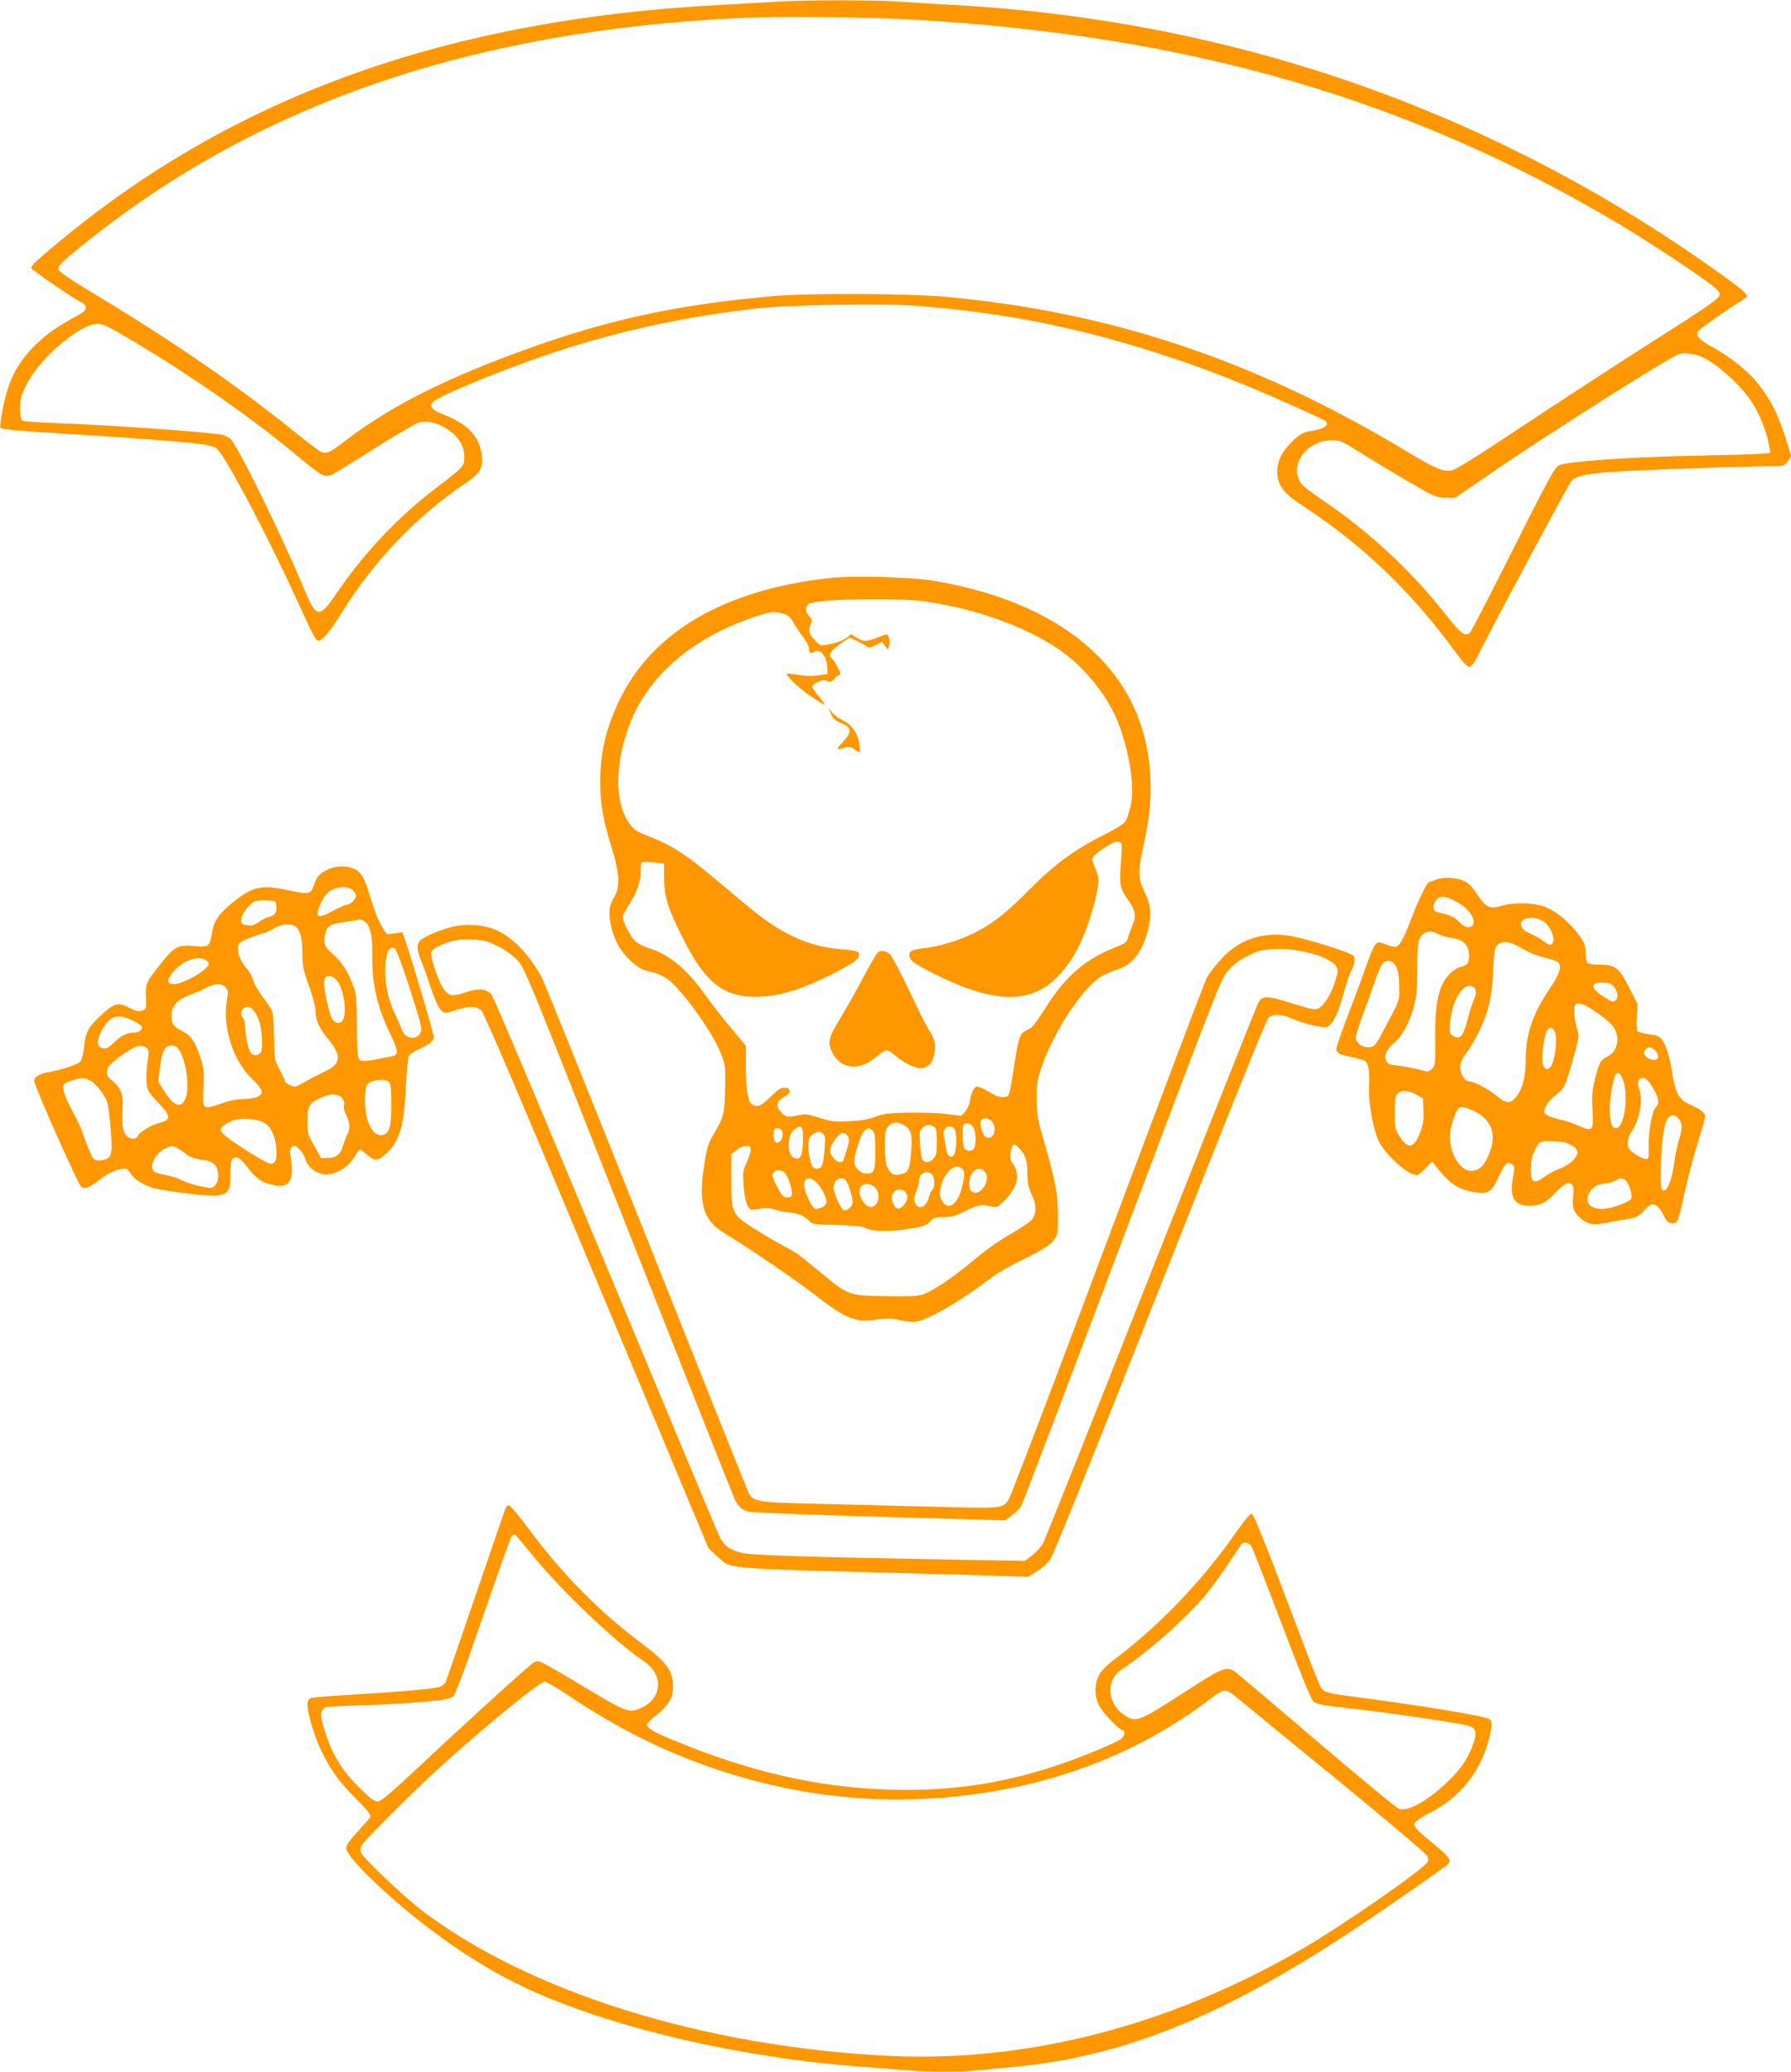 <?xml version="1.0" standalone="no"?>
<!DOCTYPE svg PUBLIC "-//W3C//DTD SVG 20010904//EN"
 "http://www.w3.org/TR/2001/REC-SVG-20010904/DTD/svg10.dtd">
<svg version="1.0" xmlns="http://www.w3.org/2000/svg"
 width="1107pt" height="1280pt" viewBox="0 0 1107 1280"
 preserveAspectRatio="xMidYMid meet">
<g transform="translate(0,1280) scale(0.1,-0.1)"
fill="#ff9800" stroke="none">
<path d="M4790 12789 c-63 -4 -212 -12 -330 -19 -1667 -86 -2975 -548 -4055
-1431 -179 -147 -219 -184 -211 -197 9 -15 273 -195 308 -210 38 -16 37 -48
-3 -70 -150 -82 -211 -125 -286 -199 -106 -105 -161 -213 -194 -379 -12 -61
-20 -117 -17 -125 5 -12 88 -20 454 -42 405 -25 677 -46 805 -63 25 -3 59 -13
75 -23 50 -30 339 -580 537 -1021 49 -109 80 -166 91 -168 25 -5 74 52 147
170 196 318 464 599 758 797 101 68 118 97 108 182 -14 115 -89 193 -241 250
-62 23 -82 46 -63 73 27 36 459 213 767 314 403 132 799 217 1250 268 194 21
765 30 971 15 555 -42 1033 -139 1580 -321 282 -93 569 -211 932 -380 59 -28
26 -59 -82 -75 -34 -6 -56 -18 -94 -53 -71 -67 -101 -124 -102 -192 0 -91 32
-133 172 -225 361 -237 666 -531 933 -899 40 -55 69 -86 81 -86 13 0 29 21 55
73 116 229 559 1056 577 1075 34 36 107 50 337 62 242 12 760 30 892 30 85 0
87 1 108 30 l22 31 -32 102 c-54 169 -97 253 -189 365 -52 64 -168 154 -265
207 -83 45 -103 66 -91 98 5 11 160 121 297 208 19 12 -7 38 -127 125 -1411
1020 -3025 1589 -4780 1684 -110 6 -258 15 -330 20 -148 11 -594 11 -765 -1z
m831 -109 c1725 -95 3096 -492 4404 -1275 205 -123 560 -360 584 -391 41 -52
84 -18 -541 -418 -189 -121 -504 -327 -700 -457 -231 -154 -370 -240 -394
-245 -55 -10 -94 6 -299 129 -921 552 -1809 849 -2825 943 -226 21 -850 24
-1065 5 -620 -54 -1064 -153 -1620 -361 -464 -173 -783 -340 -1049 -547 -76
-59 -104 -70 -135 -53 -12 6 -90 66 -174 133 -360 289 -746 554 -1237 849
-128 77 -206 130 -208 141 -5 25 13 43 153 156 1074 868 2403 1325 4080 1401
218 10 757 5 1026 -10z m-4785 -1995 c352 -211 715 -464 983 -686 187 -155
187 -155 251 -121 19 10 136 82 259 160 124 78 242 147 263 153 80 21 208 -42
255 -126 15 -26 23 -57 23 -88 0 -58 -3 -61 -175 -192 -227 -172 -442 -398
-604 -635 -120 -176 -133 -175 -214 18 -145 345 -413 890 -454 922 -13 10 -36
21 -51 24 -85 17 -707 61 -1024 72 -108 4 -202 11 -210 15 -9 6 -13 31 -13 77
0 59 5 79 38 145 81 164 330 376 441 377 32 0 73 -21 232 -115z m9696 -96 c96
-49 228 -171 297 -275 46 -69 94 -191 107 -272 l6 -40 -73 -6 c-41 -3 -207 -8
-369 -11 -409 -7 -828 -36 -866 -61 -28 -17 -63 -82 -324 -601 -117 -233 -219
-428 -226 -434 -27 -22 -60 1 -135 98 -220 281 -479 524 -774 723 -55 37 -110
79 -123 92 -97 106 14 278 179 278 52 0 63 -5 185 -81 71 -45 203 -125 294
-177 158 -92 167 -96 225 -97 l60 0 205 141 c359 246 1084 706 1174 745 32 13
109 3 158 -22z"/>
<path d="M5130 9229 c-659 -72 -1109 -338 -1310 -773 -77 -166 -110 -312 -110
-487 0 -134 19 -243 70 -404 48 -152 54 -245 19 -302 -34 -54 -40 -100 -24
-174 18 -87 53 -156 111 -213 54 -54 83 -71 142 -81 23 -4 64 -21 90 -38 86
-58 273 -312 333 -455 32 -76 33 -79 31 -216 -3 -165 -8 -188 -65 -283 -38
-63 -46 -86 -62 -185 -41 -250 -12 -354 118 -434 156 -94 444 -291 560 -381
193 -151 253 -175 386 -156 65 10 89 9 142 -3 36 -9 81 -13 102 -9 76 11 285
133 457 266 45 34 130 83 210 121 147 70 195 109 206 164 3 19 4 88 2 152 -5
118 -22 194 -104 477 -20 70 -26 113 -27 195 -1 94 3 115 32 200 77 227 266
507 380 564 25 13 70 31 98 40 83 27 145 110 177 233 26 100 21 157 -20 243
-43 90 -43 118 5 340 67 309 32 614 -99 858 -200 372 -617 623 -1204 723 -139
24 -502 34 -646 18z m582 -144 c332 -46 661 -168 868 -322 138 -103 273 -277
330 -425 75 -193 106 -411 76 -528 -9 -36 -23 -75 -32 -87 -8 -13 -63 -47
-123 -77 -191 -96 -310 -183 -471 -345 -189 -190 -290 -258 -481 -322 -49 -16
-124 -33 -166 -37 -86 -8 -105 -23 -86 -65 8 -18 49 -44 140 -90 368 -186 597
-194 764 -27 106 106 178 250 235 468 29 115 30 153 3 209 -11 23 -19 51 -17
60 4 23 123 103 153 103 12 0 25 -6 27 -12 3 -7 1 -60 -4 -118 -10 -132 -5
-160 38 -221 50 -68 59 -108 37 -156 -9 -21 -22 -56 -28 -78 -11 -39 -14 -41
-103 -77 -158 -63 -286 -172 -390 -335 -89 -138 -102 -154 -136 -168 -42 -18
-49 -37 -76 -208 -33 -210 -30 -202 -67 -205 -24 -2 -49 7 -93 34 -33 20 -66
34 -75 30 -18 -6 -31 -36 -40 -88 -3 -21 -16 -50 -29 -65 l-24 -27 -88 11
c-49 7 -156 10 -239 9 -126 -3 -159 -7 -205 -26 -39 -15 -84 -23 -160 -27 -94
-5 -113 -2 -185 21 -74 24 -85 25 -138 14 -64 -13 -78 -9 -110 34 -23 31 -12
60 33 83 42 22 41 55 -1 55 -24 0 -42 -12 -86 -56 -55 -57 -87 -70 -117 -45
-24 20 -36 96 -36 230 l0 130 -90 108 c-50 59 -127 158 -171 220 -107 150
-220 241 -349 279 -26 8 -60 26 -75 41 -31 31 -75 117 -75 148 0 11 18 47 40
79 46 68 73 148 69 206 -2 22 1 44 7 50 5 5 35 6 74 2 l64 -7 1 -95 c2 -115
20 -173 110 -355 146 -296 265 -385 494 -372 122 6 261 51 431 137 135 69 170
94 170 120 0 23 -13 27 -115 36 -205 17 -373 96 -585 275 -253 213 -312 261
-374 303 -84 58 -149 91 -241 125 -55 21 -76 35 -102 69 -92 121 -96 354 -8
599 109 304 378 543 764 677 112 39 134 42 193 24 29 -9 44 -21 58 -47 10 -20
37 -60 59 -90 23 -30 41 -64 41 -76 0 -29 9 -36 30 -23 38 24 80 -23 83 -93
l2 -43 -60 -9 c-39 -5 -82 -4 -123 4 -35 6 -65 9 -68 7 -10 -11 75 -91 151
-142 44 -30 81 -53 83 -51 2 2 -14 26 -37 53 -23 26 -41 54 -41 60 0 7 16 20
35 29 26 13 40 14 58 6 19 -9 26 -7 43 12 11 12 25 24 32 26 10 3 6 17 -13 52
-15 26 -31 49 -36 52 -23 15 -5 44 51 84 l61 42 54 -25 c29 -15 56 -30 59 -35
4 -5 24 0 46 12 l41 22 18 -24 19 -24 7 22 c8 26 -1 71 -15 71 -5 0 -32 -9
-60 -20 -64 -25 -84 -25 -126 1 l-34 21 -26 -21 c-25 -20 -56 -31 -131 -46
-29 -6 -37 -2 -68 32 -38 41 -42 58 -23 98 10 22 8 29 -12 50 -28 29 -21 72
13 80 104 26 535 32 699 10z m423 -3219 c32 -48 -1 -116 -42 -90 -21 13 -39
74 -30 98 10 25 54 20 72 -8z m-539 -23 c37 -24 45 -59 35 -166 -9 -109 -18
-124 -73 -133 -28 -5 -39 -2 -55 16 -27 28 -33 62 -33 172 0 81 2 91 25 114
26 26 57 25 101 -3z m418 -5 c16 -23 21 -84 10 -125 -7 -25 -42 -31 -62 -11
-13 13 -17 140 -5 151 13 14 42 6 57 -15z m-243 2 c16 -9 19 -22 19 -93 0 -70
-3 -87 -20 -105 -23 -24 -52 -29 -67 -9 -6 6 -13 49 -16 95 -6 74 -4 85 13
102 22 22 42 25 71 10z m-808 -90 c-3 -92 -15 -117 -52 -105 -49 15 -48 145 2
180 43 30 52 17 50 -75z m935 78 c17 -17 16 -139 -2 -163 -19 -26 -42 -6 -49
43 -3 20 -9 52 -13 70 -10 50 31 83 64 50z m-1062 -22 c11 -45 -34 -91 -50
-50 -8 21 -8 59 1 67 15 16 43 6 49 -17z m558 8 c13 -12 16 -39 16 -128 0
-124 -5 -136 -56 -136 -36 0 -74 37 -74 73 0 44 42 173 62 190 25 21 32 21 52
1z m-309 -18 c16 -12 17 -22 11 -101 -7 -92 -16 -115 -46 -115 -27 0 -38 20
-49 87 -12 74 -3 114 30 130 30 16 31 16 54 -1z m156 -17 c9 -17 8 -34 -6 -78
-10 -31 -19 -62 -21 -68 -6 -22 -42 -14 -63 13 -29 36 -26 64 9 112 33 47 63
54 81 21z m1061 -76 c37 -39 48 -74 48 -156 1 -56 6 -83 25 -122 33 -66 33
-124 1 -162 -13 -15 -71 -54 -128 -86 -61 -34 -152 -98 -219 -154 -140 -118
-271 -205 -331 -222 -32 -9 -101 -12 -229 -9 -223 4 -225 5 -388 139 -155 128
-149 124 -253 180 -51 28 -132 76 -181 107 -122 79 -127 92 -127 294 l0 156
31 26 c18 15 43 26 60 26 24 0 29 -4 29 -24 0 -13 -11 -48 -25 -78 -23 -49
-25 -60 -19 -143 7 -89 22 -139 46 -147 7 -3 32 0 55 4 32 7 57 5 97 -6 30 -9
65 -16 78 -16 44 0 101 -22 125 -48 25 -27 27 -27 176 -30 100 -3 158 -8 171
-17 36 -22 144 -26 255 -10 112 17 126 22 155 54 15 17 31 21 78 21 46 0 72 7
121 31 87 45 113 50 164 37 44 -11 44 -11 89 33 84 83 103 160 55 228 -15 21
-19 38 -15 62 12 70 17 73 56 32z m-354 -125 c16 -16 15 -44 -4 -120 -15 -63
-49 -108 -80 -108 -25 0 -54 38 -54 73 0 108 87 206 138 155z m136 -14 c49
-48 -27 -167 -79 -124 -22 18 -19 83 6 114 23 29 50 33 73 10z m-1232 -11 c22
-25 50 -117 42 -137 -4 -11 -15 -16 -33 -14 -21 2 -32 16 -60 70 -28 56 -31
70 -21 83 17 20 53 19 72 -2z m913 -16 c15 -24 12 -82 -6 -93 -5 -2 -13 -23
-19 -45 -14 -51 -54 -74 -76 -44 -18 24 -18 44 1 88 8 20 15 47 15 61 0 52 57
74 85 33z m-717 -44 c34 -33 67 -105 59 -128 -8 -20 -51 -39 -71 -32 -20 8
-66 111 -66 147 0 47 37 52 78 13z m181 13 c14 -16 41 -103 41 -132 0 -27 -34
-58 -55 -50 -17 6 -54 84 -62 132 -8 50 46 86 76 50z m184 -48 c23 -28 22 -80
-3 -103 -17 -15 -24 -16 -45 -7 -32 15 -60 72 -51 105 10 41 65 44 99 5z m195
-51 c4 -29 -39 -82 -61 -74 -21 7 -40 52 -34 79 14 55 88 51 95 -5z"/>
<path d="M5136 8388 c13 -28 28 -41 66 -57 63 -26 65 -53 7 -116 -44 -48 -43
-51 11 -35 30 9 39 7 63 -11 16 -11 30 -19 32 -17 1 1 -1 26 -4 55 -9 62 -48
118 -101 142 -20 9 -49 30 -64 46 l-26 30 16 -37z"/>
<path d="M5428 6918 c-9 -7 -51 -78 -93 -158 -42 -80 -107 -194 -143 -254 -73
-120 -79 -147 -46 -212 54 -104 172 -112 275 -19 22 19 48 35 59 35 11 0 37
-16 58 -35 45 -40 115 -74 152 -75 38 0 68 26 80 68 18 65 12 105 -22 158 -17
27 -57 103 -88 169 -84 180 -147 300 -162 312 -23 19 -54 23 -70 11z"/>
<path d="M2046 7436 c-63 -23 -88 -48 -105 -102 -20 -60 -28 -62 -155 -35
-171 37 -223 26 -348 -75 -85 -68 -116 -114 -128 -188 -14 -85 -19 -89 -111
-81 -99 9 -119 -2 -204 -107 -91 -113 -98 -127 -93 -212 3 -69 2 -71 -24 -80
-22 -8 -37 -4 -79 18 -69 36 -94 29 -175 -47 -80 -75 -95 -102 -104 -195 -5
-45 -14 -79 -24 -91 -16 -18 -124 -53 -201 -66 -50 -8 -85 -30 -84 -53 0 -28
274 -645 291 -655 24 -15 58 -1 117 47 48 40 110 66 156 66 9 0 25 -16 36 -35
20 -33 88 -74 149 -88 78 -18 331 -49 373 -44 77 7 92 29 92 134 0 71 3 88 17
97 25 15 43 2 97 -68 45 -59 88 -86 162 -100 86 -16 117 34 98 157 -11 69 -6
86 24 87 16 0 56 -49 63 -77 15 -62 87 -109 152 -97 61 10 117 49 151 104 17
27 33 50 35 50 2 0 23 -16 46 -35 50 -42 67 -40 123 14 79 75 106 172 116 411
4 91 12 174 18 185 7 12 35 32 65 45 69 31 88 48 88 76 0 21 -113 404 -171
582 l-21 62 -48 -6 -49 -6 -31 48 c-17 27 -44 94 -61 149 -42 138 -58 173 -92
197 -37 27 -110 33 -161 14z m134 -136 c11 -11 20 -27 20 -35 0 -20 -36 -55
-57 -55 -9 0 -45 -16 -80 -35 -106 -58 -124 -45 -75 55 19 39 37 60 62 72 48
24 105 23 130 -2z m-472 -98 c4 -39 -9 -58 -46 -67 -15 -3 -44 -18 -64 -32
-30 -20 -44 -24 -73 -19 -26 5 -35 12 -35 27 0 40 49 107 90 122 8 3 40 5 70
4 55 -2 55 -2 58 -35z m541 -92 c37 -19 54 -87 52 -197 -4 -184 28 -330 110
-499 51 -105 54 -131 15 -139 -164 -34 -189 -36 -204 -21 -12 12 -15 51 -16
208 -2 182 -3 197 -28 261 -32 83 -69 139 -124 185 -47 38 -58 72 -43 125 13
49 26 57 121 71 46 7 87 14 91 15 5 0 16 -3 26 -9z m-422 -35 c29 -21 42 -72
42 -170 0 -68 5 -97 40 -195 23 -63 41 -131 41 -150 0 -62 20 -108 75 -175 89
-109 85 -157 -17 -205 -35 -16 -90 -44 -123 -64 -57 -32 -62 -34 -92 -21 -18
8 -33 20 -33 27 0 7 -15 40 -33 73 -31 59 -32 63 -33 195 -1 75 -6 147 -12
163 -7 15 -34 57 -62 93 -27 37 -52 81 -56 99 -3 18 -23 54 -45 79 -51 63 -65
137 -29 157 31 17 86 38 125 49 22 5 58 21 80 35 46 28 100 32 132 10z m707
-386 c64 -198 76 -246 67 -265 -26 -58 -100 -44 -121 23 -7 21 -26 64 -42 97
-50 100 -71 251 -48 350 10 44 26 59 50 46 10 -5 46 -102 94 -251z m-1263 181
c10 -6 19 -17 19 -24 0 -36 -156 -126 -217 -126 -40 0 -44 23 -11 66 58 75
154 113 209 84z m808 -124 c43 -45 68 -196 41 -247 -13 -24 -42 -25 -62 -1
-22 23 -63 211 -54 245 8 35 44 36 75 3z m-684 -46 c16 -18 17 -27 7 -84 -27
-165 39 -370 156 -482 69 -66 76 -89 32 -111 -14 -7 -52 -13 -85 -13 -39 0
-88 -10 -141 -29 -113 -39 -114 -37 -107 98 5 93 3 118 -15 177 -32 103 -60
145 -112 172 -58 28 -70 46 -70 98 0 59 33 96 118 129 37 14 83 34 102 45 46
25 92 25 115 0z m167 -137 c34 -39 51 -89 56 -170 3 -58 1 -87 -8 -98 -16 -19
-44 -19 -60 0 -15 18 -32 98 -35 163 -1 23 -7 48 -13 54 -25 25 -6 68 28 68 9
0 24 -8 32 -17z m-742 -68 c27 -13 52 -29 55 -35 11 -17 -15 -40 -46 -40 -44
0 -81 -18 -126 -62 -33 -33 -46 -39 -67 -34 -38 9 -41 40 -11 101 47 98 102
117 195 70z m84 -168 c17 -13 18 -20 7 -93 -6 -43 -8 -101 -5 -129 6 -44 15
-58 71 -117 81 -83 82 -107 9 -125 -49 -12 -124 -57 -133 -79 -7 -19 -32 -25
-55 -13 -35 19 -47 67 -41 165 7 103 -6 139 -64 188 -28 23 -34 34 -31 60 2
25 16 40 68 80 98 74 139 88 174 63z m206 -19 c41 -67 62 -222 39 -287 -26
-74 -74 -59 -136 41 l-35 56 11 87 c13 104 29 135 71 135 23 0 35 -7 50 -32z
m-545 -188 c18 -11 49 -44 68 -73 32 -48 36 -61 46 -168 17 -178 15 -215 -11
-233 -12 -9 -37 -16 -55 -16 -31 0 -35 4 -59 58 -14 31 -33 80 -41 107 -8 28
-38 91 -65 140 -53 96 -70 156 -47 171 21 13 81 32 108 33 13 1 38 -8 56 -19z
m1839 -5 c11 -12 15 -41 15 -133 0 -133 -9 -174 -43 -190 -73 -33 -134 98
-118 257 4 48 8 54 36 67 42 18 91 17 110 -1z m-293 -96 c14 -14 19 -28 15
-45 -4 -15 1 -39 14 -64 24 -46 25 -85 5 -123 -8 -16 -19 -46 -25 -66 -14 -52
-41 -74 -92 -75 l-43 -1 -42 75 c-40 69 -43 80 -43 147 0 99 9 116 72 146 67
32 111 34 139 6z m-478 -156 c42 -24 68 -80 75 -159 5 -67 -5 -94 -37 -94 -23
0 -250 143 -285 179 -26 27 -27 32 -15 47 8 10 32 26 54 36 50 24 160 19 208
-9z m-540 -155 c12 -6 38 -23 57 -38 24 -19 52 -29 90 -34 76 -8 104 -31 108
-88 2 -32 -2 -51 -16 -68 -18 -22 -20 -23 -88 -10 -38 7 -91 24 -117 37 -26
13 -74 29 -105 34 -31 6 -63 15 -69 21 -36 29 7 116 72 144 38 17 41 17 68 2z"/>
<path d="M8875 7365 c-22 -8 -41 -15 -42 -15 -12 -1 -65 -108 -105 -213 -52
-138 -79 -187 -106 -187 -9 0 -36 7 -60 17 -41 15 -44 15 -61 -3 -10 -10 -33
-62 -50 -114 -18 -52 -68 -188 -112 -301 -43 -114 -79 -216 -79 -227 0 -28 16
-37 90 -52 36 -7 73 -17 82 -22 26 -13 35 -63 30 -160 -5 -95 23 -256 58 -334
38 -84 181 -214 236 -214 9 0 35 19 56 43 l40 42 21 -28 c84 -108 142 -148
239 -162 89 -13 105 -3 149 90 41 88 56 102 85 81 16 -12 17 -19 5 -83 -23
-119 9 -173 102 -173 67 0 104 19 163 84 76 83 121 73 108 -23 -8 -64 -1 -91
33 -126 49 -49 82 -57 165 -41 40 8 102 19 138 25 56 9 69 16 101 51 20 22 43
40 51 40 24 0 50 -25 72 -71 16 -34 27 -45 48 -47 36 -4 42 9 78 179 17 79 49
205 72 279 68 226 65 207 40 232 -12 12 -45 31 -74 43 -68 27 -92 68 -112 195
-18 108 -39 175 -65 209 -15 19 -32 26 -81 32 -35 4 -66 13 -70 19 -4 7 -6 47
-3 89 l5 76 -53 105 c-63 123 -86 140 -184 140 -34 0 -66 5 -73 12 -7 7 -12
35 -12 64 0 45 -5 59 -43 110 -53 72 -129 137 -194 166 -66 30 -193 36 -273
14 -84 -24 -103 -16 -156 64 -30 45 -56 74 -80 85 -50 24 -131 28 -179 10z
m149 -149 c82 -53 114 -137 55 -144 -19 -2 -35 6 -59 32 -21 22 -49 38 -79 46
-25 7 -54 14 -63 17 -23 6 -23 41 -2 72 23 32 74 24 148 -23z m517 -109 c43
-29 76 -113 54 -136 -13 -13 -20 -11 -58 17 -24 17 -62 38 -85 48 -50 19 -67
58 -37 81 29 20 88 16 126 -10z m-640 -83 c14 -7 49 -16 78 -20 67 -9 101 -45
101 -109 0 -46 -10 -59 -52 -69 -42 -10 -93 -60 -116 -114 -32 -73 -43 -168
-41 -339 1 -146 0 -156 -20 -176 -21 -21 -22 -21 -85 -4 -36 9 -93 20 -126 24
-51 5 -64 10 -72 29 -15 32 4 75 51 112 47 38 96 130 121 228 16 60 20 111 20
233 0 168 7 196 50 218 26 13 46 10 91 -13z m505 -83 c40 -24 94 -46 137 -56
39 -9 77 -21 84 -27 29 -23 14 -75 -44 -159 -110 -162 -153 -287 -153 -451 0
-108 -22 -185 -65 -232 -33 -36 -59 -33 -115 14 -49 41 -142 90 -172 90 -25 0
-53 47 -52 89 0 26 10 50 37 85 21 26 55 85 77 130 62 130 81 211 89 373 5
118 9 145 25 162 30 33 77 27 152 -18z m-769 -132 c7 -19 12 -69 12 -111 1
-83 7 -68 -115 -297 -34 -63 -43 -71 -80 -71 -39 0 -74 29 -74 61 0 12 20 76
45 143 25 66 60 164 78 216 25 73 38 97 57 107 33 16 61 -1 77 -48z m1333 -99
c26 -26 35 -66 20 -85 -17 -21 -20 -20 -84 21 -77 51 -77 84 1 84 29 0 49 -6
63 -20z m-864 -8 c21 -14 22 -40 2 -83 -10 -24 -28 -80 -39 -124 -23 -98 -49
-124 -94 -91 -16 11 -17 22 -12 78 13 144 87 258 143 220z m764 -158 c44 -30
89 -69 100 -85 46 -64 31 -153 -32 -185 -46 -24 -54 -37 -79 -138 -18 -74 -21
-105 -16 -192 7 -130 2 -138 -81 -101 -31 14 -79 31 -107 37 -73 17 -103 30
-109 47 -8 21 27 75 69 108 59 44 60 47 131 308 14 54 14 63 0 107 -16 50 -21
131 -9 143 17 18 61 2 133 -49z m-259 -121 c13 -33 6 -132 -14 -188 -17 -48
-46 -54 -61 -12 -11 31 6 172 24 207 15 28 39 25 51 -7z m619 -113 c39 -39 14
-74 -36 -51 -30 13 -40 37 -24 56 17 20 36 19 60 -5z m-194 -197 c30 -103 0
-283 -47 -283 -27 0 -39 38 -39 123 0 64 21 184 36 208 15 24 35 5 50 -48z
m178 -30 c38 -61 45 -103 22 -122 -22 -18 -47 -145 -46 -226 2 -96 2 -95 -17
-95 -22 0 -83 36 -100 58 -20 25 -15 69 12 110 51 77 71 198 45 268 -14 37 -4
64 25 64 18 0 32 -14 59 -57z m-1459 -46 l40 -23 3 -74 c2 -57 -2 -87 -18
-131 -39 -104 -76 -113 -129 -30 -29 45 -31 53 -31 146 0 78 4 102 17 117 22
24 69 23 118 -5z m365 -106 c111 -57 136 -161 70 -291 -26 -52 -56 -74 -97
-74 -73 0 -141 122 -130 233 5 50 34 135 53 154 14 14 50 6 104 -22z m1252
-38 c27 -31 29 -58 8 -126 -11 -36 -25 -99 -30 -140 -13 -105 -41 -182 -66
-182 -18 0 -19 8 -18 135 1 146 17 272 40 308 17 26 45 29 66 5z m-691 -154
c43 -15 69 -37 69 -60 0 -31 -52 -78 -107 -98 -28 -10 -72 -33 -96 -51 -63
-45 -81 -39 -85 30 -4 61 8 109 38 158 19 31 22 32 83 32 35 0 79 -5 98 -11z
m371 -236 c19 -22 39 -89 31 -108 -6 -17 -102 -55 -155 -62 -103 -15 -151 49
-90 118 22 24 38 32 77 36 28 3 59 12 70 19 26 19 49 17 67 -3z"/>
<path d="M2804 7076 c-69 -16 -156 -50 -196 -78 -35 -24 -36 -59 -4 -136 13
-31 36 -95 51 -142 32 -98 57 -151 79 -170 14 -11 27 -9 81 9 85 27 127 27
159 -1 18 -17 220 -488 715 -1673 l690 -1650 50 -46 c91 -85 8 -77 1176 -109
209 -5 463 -12 565 -16 l185 -6 54 34 c30 18 67 51 83 74 18 25 287 692 679
1685 431 1092 656 1650 670 1662 28 23 77 22 135 -3 72 -31 195 -62 221 -55
36 9 70 71 104 195 17 63 38 128 47 144 25 50 31 83 19 100 -17 22 -307 112
-405 126 -145 20 -272 -16 -373 -105 -45 -40 -113 -122 -132 -160 -8 -17 -128
-330 -265 -695 -138 -366 -406 -1077 -595 -1582 -190 -504 -353 -928 -363
-943 -36 -55 -37 -55 -450 -44 -208 5 -537 13 -730 18 -398 10 -401 11 -434
84 -10 23 -294 733 -630 1577 -337 844 -625 1560 -641 1590 -77 145 -192 261
-297 300 -70 27 -172 33 -248 16z m270 -120 c41 -20 92 -56 120 -84 48 -50 49
-51 690 -1678 354 -896 650 -1643 659 -1661 24 -45 43 -61 85 -72 20 -6 385
-20 810 -32 l773 -22 42 29 c22 16 49 43 59 59 9 17 291 757 626 1645 600
1591 610 1616 656 1667 32 36 71 64 121 89 66 32 85 37 167 41 146 7 344 -50
377 -108 13 -24 12 -33 -9 -98 -25 -79 -68 -146 -104 -162 -18 -9 -48 -3 -153
30 -168 53 -191 53 -218 1 -8 -16 -305 -763 -661 -1662 -355 -898 -655 -1651
-667 -1673 -12 -21 -42 -55 -67 -74 l-45 -34 -370 6 c-938 16 -1320 28 -1379
43 -71 17 -111 44 -135 93 -11 20 -328 779 -706 1686 -378 908 -696 1660 -708
1672 -31 34 -78 39 -153 14 -85 -28 -101 -27 -135 10 -33 35 -91 203 -83 237
6 22 77 57 147 72 23 5 75 7 116 5 60 -3 88 -11 145 -39z"/>
<path d="M3125 3483 c-4 -10 -87 -252 -185 -538 -98 -286 -181 -527 -185 -536
-3 -9 -18 -22 -33 -29 -29 -13 -225 -31 -562 -51 -118 -7 -225 -16 -237 -20
-31 -11 -30 -52 1 -160 53 -182 134 -320 262 -447 75 -74 104 -109 104 -127 0
-3 -34 -42 -75 -86 -50 -53 -75 -88 -75 -104 0 -33 60 -105 196 -233 281 -263
611 -493 911 -633 526 -246 1332 -434 2093 -489 85 -6 202 -15 260 -20 134
-13 336 -13 453 0 51 5 146 14 212 20 687 64 1305 316 2140 873 183 122 540
371 547 381 18 26 3 46 -85 119 -116 95 -130 111 -123 134 3 10 42 36 88 60
190 94 321 257 372 464 19 79 20 103 3 117 -24 20 -427 86 -925 151 -40 5 -84
16 -97 25 -26 17 -14 -12 -264 646 -108 285 -174 446 -184 448 -9 2 -43 -38
-90 -105 -208 -301 -474 -580 -753 -791 -59 -44 -88 -74 -103 -105 -28 -59
-27 -125 3 -185 23 -46 125 -152 145 -152 20 0 11 -39 -12 -55 -38 -25 -204
-95 -337 -142 -360 -128 -699 -181 -1084 -170 -450 13 -875 110 -1351 309
-123 51 -155 71 -155 95 0 7 26 33 58 58 74 57 102 106 102 174 0 98 -38 150
-189 264 -273 205 -494 429 -712 723 -55 74 -106 134 -113 134 -8 0 -17 -8
-21 -17z m161 -285 c172 -214 511 -538 686 -656 56 -39 84 -75 93 -124 13 -71
-29 -140 -107 -172 -71 -30 -85 -25 -336 125 -301 180 -294 177 -325 156 -33
-21 -408 -361 -696 -632 -188 -175 -246 -225 -267 -225 -19 0 -47 20 -101 73
-118 114 -180 215 -228 371 -30 98 -26 131 17 140 13 3 113 7 223 11 182 5
299 13 473 31 34 3 72 14 83 23 13 11 74 173 185 496 91 264 170 486 176 493
6 6 14 12 18 12 4 0 52 -55 106 -122z m4448 50 c8 -13 92 -228 187 -478 100
-266 181 -465 194 -478 20 -21 42 -26 241 -48 209 -23 626 -84 708 -103 64
-15 71 -46 32 -140 -31 -77 -70 -133 -142 -203 -123 -120 -245 -190 -306 -174
-13 3 -238 189 -501 413 -263 225 -492 418 -509 431 -57 41 -74 35 -333 -133
-268 -173 -285 -179 -357 -130 -106 72 -114 216 -15 281 169 111 413 329 530
474 33 41 92 122 130 180 38 58 74 111 79 118 16 19 46 14 62 -10z m-4233
-915 c388 -262 761 -432 1194 -543 459 -117 926 -139 1403 -64 518 81 982 274
1375 572 97 74 100 74 183 5 38 -32 314 -258 613 -502 299 -245 548 -455 553
-467 6 -13 7 -28 1 -38 -25 -46 -526 -393 -773 -536 -824 -478 -1707 -705
-2570 -661 -1136 59 -2206 393 -2870 896 -112 85 -367 327 -380 360 -4 12 -2
30 6 45 12 24 262 275 434 436 253 236 662 574 696 574 11 0 72 -35 135 -77z"/>
</g>
</svg>
